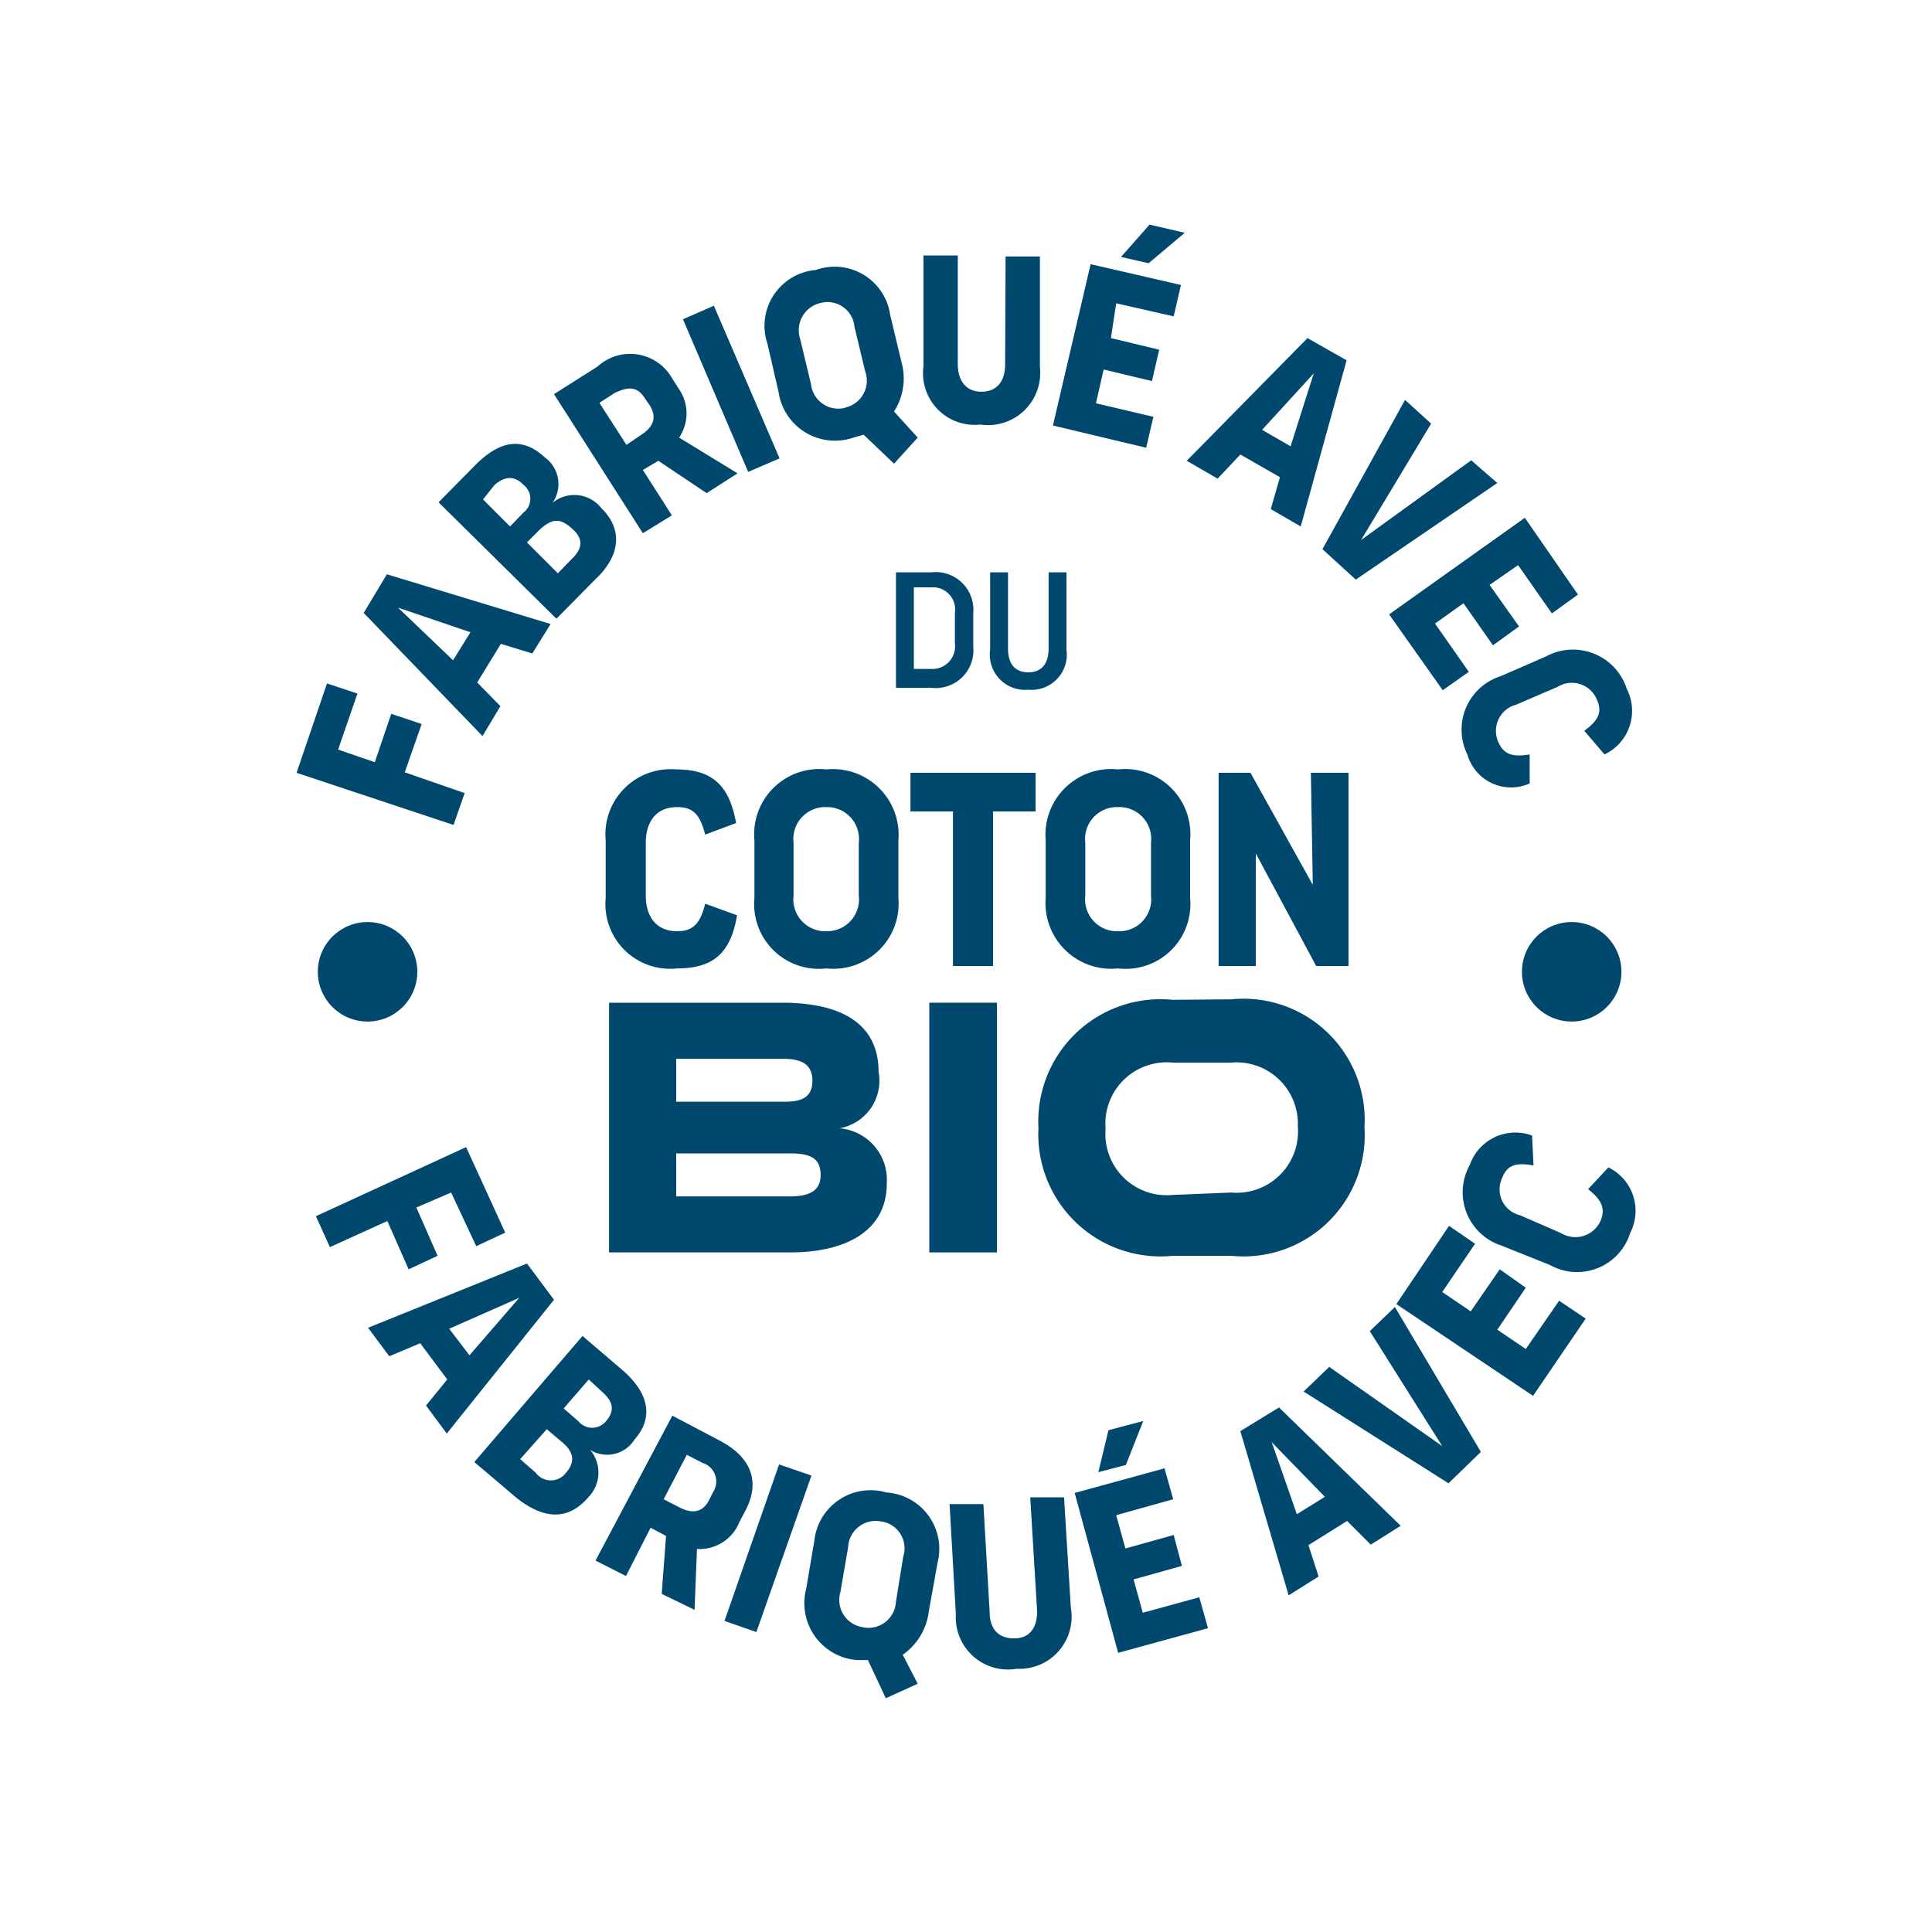 <?xml version="1.0" standalone="no"?>
<!DOCTYPE svg PUBLIC "-//W3C//DTD SVG 1.1//EN" "http://www.w3.org/Graphics/SVG/1.1/DTD/svg11.dtd">
<svg xmlns="http://www.w3.org/2000/svg" id="Calque_1" data-name="Calque 1" viewBox="0 0 40 40" width="40" height="40"><defs><style>.cls-1{fill:#00486e;}</style></defs><circle class="cls-1" cx="7.61" cy="20.12" r="1.03"/><circle class="cls-1" cx="32.54" cy="20.12" r="1.03"/><path class="cls-1" d="M6.77,14.15l.63.21L7,15.52l.76.26.34-1,.63.21-.35,1,1.24.43-.23.66L6.14,16Z"/><path class="cls-1" d="M11.4,12.92l-.38.61-.65-.2-.49.8.48.49-.37.62L7.53,12.69l.48-.8Zm-3.16-.34,1.14,1.09.36-.58Z"/><path class="cls-1" d="M12.45,10.52c.46.45.39,1-.14,1.49l-.79.8L9.08,10.4l.75-.76c.53-.54,1-.59,1.45-.17a.68.68,0,0,1,.16.94A.71.71,0,0,1,12.45,10.52ZM10,10.34l.56.56.28-.29a.36.36,0,0,0,0-.57c-.19-.2-.39-.18-.6,0Zm1.55,1.53.29-.3c.23-.22.24-.42,0-.63s-.39-.21-.64,0l-.29.29Z"/><path class="cls-1" d="M15.27,9.8l-.64.41-1-.67h0l-.32.19.6.94-.6.37L11.47,8.16l.9-.57a1,1,0,0,1,1.55.25l.14.22a.89.89,0,0,1,0,1ZM12.41,8.34l.56.87L13.28,9c.26-.17.32-.37.17-.61l-.11-.16C13.19,8,13,8,12.72,8.14Z"/><path class="cls-1" d="M15.49,9.77,14.14,6.61l.64-.28,1.36,3.16Z"/><path class="cls-1" d="M19,9.06l-.49.54L17.88,9l-.21.06h0a1.18,1.18,0,0,1-1.55-.94l-.23-1a1.16,1.16,0,0,1,1-1.53h0a1.16,1.16,0,0,1,1.54.93l.24,1a1.26,1.26,0,0,1-.16,1Zm-1.51-.62a.57.57,0,0,0,.42-.76l-.22-.92A.56.56,0,0,0,17,6.27h0a.58.58,0,0,0-.43.76l.22.92a.57.57,0,0,0,.72.49Z"/><path class="cls-1" d="M20.82,5.31h.71l0,2.29A1.08,1.08,0,0,1,20.3,8.79h0a1.07,1.07,0,0,1-1.18-1.21l0-2.29h.71l0,2.24c0,.39.2.58.49.58h0c.29,0,.49-.18.49-.57Z"/><path class="cls-1" d="M24.45,5.9l-.15.65-1.19-.27L23,7l1,.24-.15.65-1-.24-.16.7,1.19.28-.15.64L21.8,8.81l.78-3.34Zm-1.24-.58.59-.67.73.17-.75.63Z"/><path class="cls-1" d="M26.93,10.9l-.62-.36.19-.66-.82-.47-.47.5-.64-.37L27.07,7l.81.46Zm.27-3.17L26.13,8.9l.59.34Z"/><path class="cls-1" d="M28.18,11.18l2.28-1.65L31,10l-2.93,2-.69-.63,1.71-3.09.54.49Z"/><path class="cls-1" d="M32.67,12.31l-.54.39-.7-1-.59.41.61.86-.54.39-.61-.87-.59.42.7,1-.54.38-1.11-1.57,2.81-2Z"/><path class="cls-1" d="M32.8,15.13c.32-.23.37-.41.26-.65h0a.56.56,0,0,0-.81-.26l-.86.37a.56.56,0,0,0-.37.77h0c.11.26.3.32.65.26l0,.6a.94.94,0,0,1-1.29-.6h0A1.16,1.16,0,0,1,31.07,14l.94-.41a1.17,1.17,0,0,1,1.67.67h0a1,1,0,0,1-.46,1.36Z"/><path class="cls-1" d="M10.46,25.52l-.6.28-.52-1.11L8.62,25l.44,1-.6.28-.44-1-1.19.54-.29-.64,3.11-1.43Z"/><path class="cls-1" d="M9.25,29.68l-.43-.58.44-.54-.56-.75-.64.27-.44-.59,3.29-1.33.56.75Zm1.5-2.81-1.45.64.42.55Z"/><path class="cls-1" d="M12.18,31c-.42.49-.93.46-1.5,0l-.86-.73,2.24-2.61.82.7c.57.49.65,1,.26,1.44a.67.67,0,0,1-.92.22A.73.73,0,0,1,12.18,31Zm-1.41-.79.32.28a.39.39,0,0,0,.63,0c.18-.21.18-.41-.08-.63l-.32-.27Zm1.42-1.65-.52.6.3.26a.37.37,0,0,0,.58,0c.18-.21.15-.4-.08-.6Z"/><path class="cls-1" d="M14.38,33.33,13.7,33l.09-1.2h0l-.32-.17-.51,1-.63-.32,1.59-3,.95.5c.69.35.88.87.56,1.47l-.12.23a.89.89,0,0,1-.88.56Zm-.16-3.21-.48.92.33.17c.27.14.48.1.61-.15l.09-.18a.4.4,0,0,0-.22-.59Z"/><path class="cls-1" d="M15,33.56l1.13-3.24.67.23-1.14,3.24Z"/><path class="cls-1" d="M19,34.86l-.66.3-.37-.79-.22,0h0a1.18,1.18,0,0,1-1.06-1.47l.17-1a1.17,1.17,0,0,1,1.49-1h0a1.17,1.17,0,0,1,1.06,1.46l-.18,1a1.28,1.28,0,0,1-.54.9Zm-1.14-1.17a.57.57,0,0,0,.69-.53l.15-.93a.56.56,0,0,0-.46-.73h0a.57.57,0,0,0-.68.53l-.16.93a.57.57,0,0,0,.47.73Z"/><path class="cls-1" d="M21.33,31l.7,0,.14,2.28a1.08,1.08,0,0,1-1.12,1.27h0a1.08,1.08,0,0,1-1.26-1.13l-.13-2.28.7,0,.13,2.24c0,.39.23.55.52.54h0c.29,0,.48-.21.46-.6Z"/><path class="cls-1" d="M24.11,30.4l.18.64-1.18.33.19.69,1-.28.17.64-1,.28.19.69,1.17-.32.18.64-1.86.51-.9-3.31Zm-1.37.08.21-.87.72-.19-.36.91Z"/><path class="cls-1" d="M29,31.59l-.62.39-.49-.49-.8.5.21.65-.62.39-1-3.4.8-.49Zm-2.67-1.73.52,1.49.58-.36Z"/><path class="cls-1" d="M29.86,29.94l-1.5-2.38.52-.5,1.78,3-.67.65-3-1.9.53-.51Z"/><path class="cls-1" d="M30,25.38l.54.37-.68,1,.59.4.6-.87.54.38-.59.87.59.4.69-1,.55.37L31.74,28.9,28.91,27Z"/><path class="cls-1" d="M31.75,24.13c-.38-.07-.55,0-.65.26h0a.55.55,0,0,0,.37.77l.85.37a.57.57,0,0,0,.82-.26h0c.11-.27,0-.44-.26-.65l.42-.45a1,1,0,0,1,.45,1.36h0a1.15,1.15,0,0,1-1.66.66l-1-.4a1.16,1.16,0,0,1-.66-1.67h0a1,1,0,0,1,1.29-.61Z"/><path class="cls-1" d="M19.28,11.85a.78.78,0,0,1,.87.85v.69a.78.78,0,0,1-.87.85h-.73V11.85Zm-.36,2h.36a.47.47,0,0,0,.49-.53v-.63a.46.46,0,0,0-.49-.53h-.36Z"/><path class="cls-1" d="M21.71,11.85h.37v1.6a.73.73,0,0,1-.79.83h0a.73.73,0,0,1-.79-.83v-1.6h.37v1.58c0,.34.17.49.42.49h0c.25,0,.42-.15.42-.49Z"/><path class="cls-1" d="M14.6,17.28c-.11-.44-.27-.57-.58-.57h0c-.44,0-.65.31-.65.74v1.09c0,.43.21.74.65.74h0c.34,0,.48-.17.58-.57l.66.24c-.13.77-.48,1.1-1.24,1.1h0a1.34,1.34,0,0,1-1.48-1.46V17.4A1.35,1.35,0,0,1,14,15.93h0c.75,0,1.1.33,1.24,1.11Z"/><path class="cls-1" d="M17.11,15.93A1.36,1.36,0,0,1,18.6,17.4v1.19a1.35,1.35,0,0,1-1.49,1.46h0a1.34,1.34,0,0,1-1.49-1.46V17.4a1.35,1.35,0,0,1,1.49-1.47Zm0,3.35a.66.66,0,0,0,.67-.74V17.45a.66.66,0,0,0-.67-.74h0a.66.66,0,0,0-.68.74v1.09a.66.66,0,0,0,.68.74Z"/><path class="cls-1" d="M21.44,16v.8h-.88V20h-.83V16.8h-.88V16Z"/><path class="cls-1" d="M23.15,15.93a1.35,1.35,0,0,1,1.49,1.47v1.19a1.34,1.34,0,0,1-1.49,1.46h0a1.36,1.36,0,0,1-1.5-1.46V17.4a1.36,1.36,0,0,1,1.5-1.47Zm0,3.35a.66.66,0,0,0,.68-.74V17.45a.66.66,0,0,0-.68-.74h0a.66.66,0,0,0-.68.74v1.09a.66.66,0,0,0,.68.74Z"/><path class="cls-1" d="M27.14,16h.78v4h-.67L26,17.67V20h-.77V16h.66l1.29,2.32Z"/><path class="cls-1" d="M18.36,24.5c0,1-.87,1.43-2,1.43H12.61V20.76h3.58c1.31,0,2,.49,2,1.43a1,1,0,0,1-.81,1.17A1.07,1.07,0,0,1,18.36,24.5ZM14,21.92v.89h2.25c.31,0,.57-.07.57-.43s-.24-.46-.63-.46Zm0,2.85h2.36c.4,0,.63-.12.63-.44s-.17-.45-.62-.45H14Z"/><path class="cls-1" d="M19.24,25.93V20.76h1.4v5.17Z"/><path class="cls-1" d="M25.49,20.69a2.51,2.51,0,0,1,2.76,2.65h0A2.51,2.51,0,0,1,25.49,26H24.28a2.53,2.53,0,0,1-2.78-2.65h0a2.53,2.53,0,0,1,2.78-2.65Zm0,4a1.27,1.27,0,0,0,1.38-1.37h0A1.27,1.27,0,0,0,25.49,22H24.28a1.27,1.27,0,0,0-1.39,1.37h0a1.27,1.27,0,0,0,1.39,1.37Z"/></svg>